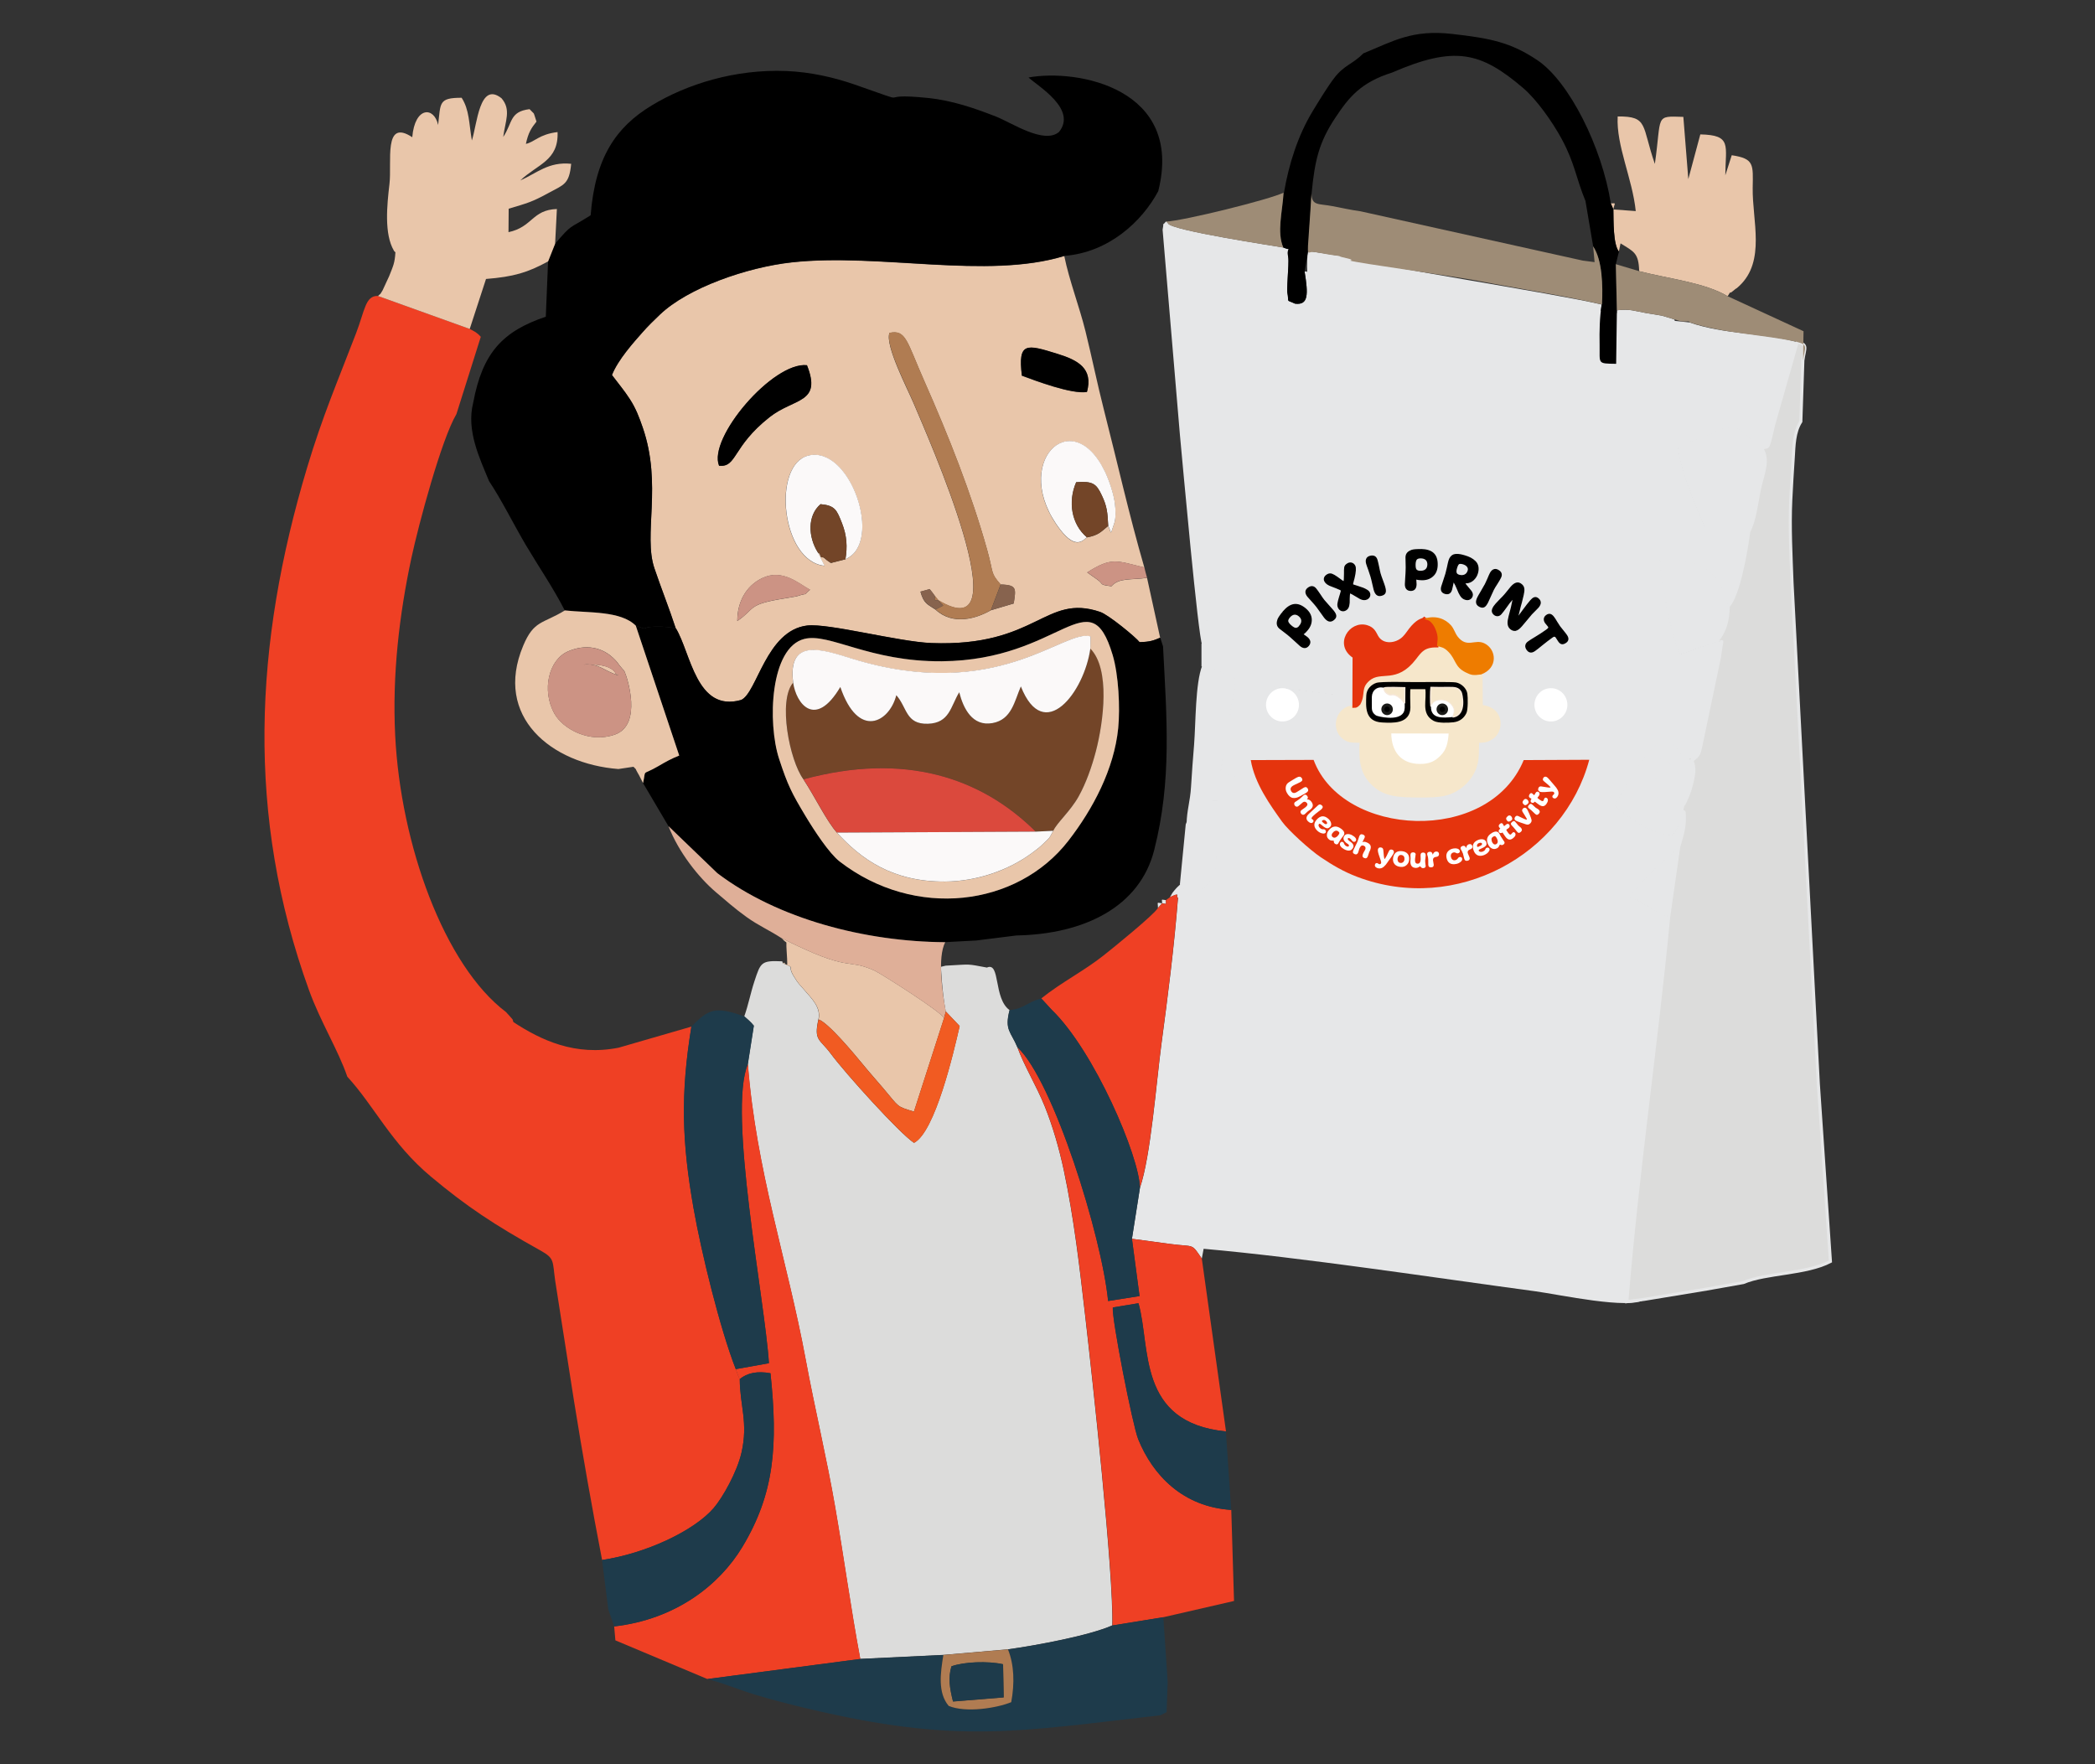 <?xml version="1.0" encoding="UTF-8"?><svg id="Layer_2" xmlns="http://www.w3.org/2000/svg" viewBox="0 0 342 288"><rect x="0" y="0" width="342" height="288" fill="#333333" stroke="none"/><defs><style>.cls-1,.cls-2,.cls-3,.cls-4,.cls-5,.cls-6,.cls-7,.cls-8,.cls-9,.cls-10,.cls-11,.cls-12,.cls-13,.cls-14,.cls-15,.cls-16,.cls-17,.cls-18,.cls-19,.cls-20,.cls-21,.cls-22,.cls-23,.cls-24,.cls-25,.cls-26,.cls-27{fill-rule:evenodd;}.cls-1,.cls-8,.cls-15{stroke:#e6e7e8;stroke-miterlimit:10;}.cls-1,.cls-10,.cls-12,.cls-18,.cls-20{stroke-width:.5px;}.cls-1,.cls-21{fill:#dcdcdb;}.cls-2{fill:#1e3b4b;}.cls-3{fill:#cc9384;}.cls-4{fill:#9e8c76;}.cls-5{fill:#fff;}.cls-6{fill:#f15b22;}.cls-7{fill:#ef4024;}.cls-8,.cls-11,.cls-15{fill:#e6e7e8;}.cls-9,.cls-10,.cls-12,.cls-18,.cls-20,.cls-23{stroke-miterlimit:2.61;}.cls-9,.cls-28{fill:none;}.cls-9,.cls-20{stroke:#000;}.cls-9,.cls-23{stroke-width:.22px;}.cls-10{stroke:#1a1a18;}.cls-12{stroke:#f6e7cb;}.cls-12,.cls-23{fill:#f6e7cb;}.cls-13,.cls-18{fill:#e5340d;}.cls-14{fill:#734528;}.cls-15{stroke-width:.25px;}.cls-16{fill:#dfaf98;}.cls-17{fill:#87634e;}.cls-18{stroke:#e5340d;}.cls-19{fill:#e9c6aa;}.cls-22{fill:#db493d;}.cls-23{stroke:#f7e8d9;}.cls-24{fill:#fbf9f9;}.cls-25{fill:#ee7c00;}.cls-26{fill:#b07c52;}</style></defs><g id="Layer_2-2"><g><path class="cls-11" d="m272.57,58.55c2.54-4.36.36-1.82.37-1.91.25-1.28.42-2.22.77-3.43-.94-1.35.83-.72-2.41-1.68-.16-.05-2.09-.34-2.4-.39-2.23-.4-2.76-.74-4.96-.49l-.12,8.72c-3.17-.04-2.64.02-2.7-3.17-.04-2.15,0-4.4.34-6.49-7.38-1.77-38.63-6.59-42.7-7.94l-5.24-.8c-.24,1.36-.22,6.04.52,7.39"/><path class="cls-11" d="m212.97,44.31c.61,3.77.63,5.52-1.56,5.25-1.61-.75-.9-.01-1.27-1.89-.04-.22.08-2.5.1-2.87.04-.57.15-2.3.06-2.79-.38-2.09.87-.93-.8-1.61-1.01-.2-18.45-2.8-18.83-3.95-.06-.19-.23-.19-.33-.3-.91,1.16-.19-.49-.55,1.35l2.82,33.42c.42,4.42,2.97,33.01,3.65,34.41l2.03-11.21.91-6.27c1.18.73,3.16,2.94,4.18,3.97,1.77,1.8,3.32,1.83,3.53,4.85,1.74,7.58,1.24,7.64.89,15.48l10.22,1.31-4.72,16.45-14.06-3.76,2.54-15.3c-1.9-.68-3.61-1.94-5.52-2.2-1.14,2.9-1.05,9.41-1.33,12.93-.17,2.13-.37,4.59-.5,6.89-.13,2.29-.7,3.91-.72,5.99.84-1.18.72-1.86.78-3.61l4.27-.09c-.42,3.43-.13,6.83-.28,10.19-.1,2.23-1.55,4.54-3.49,4.47-2.59-.1-1.65-.54-2.24-1.12-.54.52-.52.44-1.09,1.12-.41.49-.35.54-.68,1.05l-.65.47c-.83-.07-.65-.27-.61.52-.98-.11-.69-.3-.69.76l.69-.76c.8.1.61.28.61-.52l.65-.47c1.9-.89.85-.18,1.33.1-.64,8.13-1.65,15.99-2.71,23.89-.81,6.02-1.74,18.35-3.5,23.43l-1.31,8.34c2.22.28,4.17.57,6.31.85,3.97.52,3.33-.21,5.09,2.38l.3-1.6c16.25,1.44,37.32,4.67,54.17,6.94,3.79.51,15.45,3.06,17.81,1.32l-2.86.38c1.73-21.39,4.87-42.14,6.83-62.86-2.54-.87-4.66-2.63-6.4-3.3,2.52-3.38,5.1-5.28,8.04-8.09.29-1.04.57-1.84.77-2.92.03-.15.17-1.22.16-1.38-.09-2.25.04-.88-.44-1.73-.21,2.02-.42,2.41-1.52,4.06-3.15.17-8.18-3.36-9.44-4.95,2.51-3.89,3.89-7.46,7.18-10.21,1.8.17,2.19.16,3.39,1.4l.8.7c.89-.23.74-.45.66.42.86-.09.68-.3.6.54,1.27-1.09,1.08-.59,1.84-4.27l2.65-12.63c.6-4.48.52-1.38-.44-2.58l-5.97,2.08c-1.51-3.01-3.12-11.34-3.33-15.38,5.73-.52,10.07,1.53,11.16,7.59,1.67-1.79,2.91-8.89,3.33-12.02-2.15.09-5.36.41-6.79-.3l-.38-.7c-1.5-3.51-3.84-8.94-4.33-12.87,1.9-1.15,4.65-2.02,6.91-2.96,2.75-1.14,3.68.34,5.46,2.03l.6.56.63.49c1.2-.58.88.86,1.99-3.94l3.83-13.44c-5.49-1.52-11.87-1.21-17.61-3.21l-2.42-.25"/><polygon class="cls-11" points="233.35 48.56 245.4 51.03 244.28 56.2 233.5 53.49 233.35 48.56"/><path class="cls-11" d="m207.08,52.16c2.89-.33,10.59,1.44,13.03,2.6l.28,6.44-13.48-.24.17-8.8Z"/><path class="cls-11" d="m230.24,73.75c-2.52-1.02-4.22-3.73-5.98-5.62-2.15-2.31-1.71-4.59.14-7.41,2.98.89,6.92,4.04,9.21,5.62l-3.37,7.4Z"/><path class="cls-11" d="m235.39,79.55c-.54-3.38,1.87-12.6,2.4-16.81,2.2-.2,14.4,2.12,16.3,3.03l-3.27,16.29-15.42-2.51Z"/><polygon class="cls-11" points="221.07 63.38 226.5 83.74 203.53 87.7 198.02 68.42 221.07 63.38"/><path class="cls-11" d="m259.75,72.79c.03-3.08.9-8.28,2.54-10.61,2.83-.2,7.41.65,9.67,1.59.24,3.53-.66,7.15-1.71,9.94-3.5.65-7.23-.31-10.5-.93Z"/><path class="cls-11" d="m254.45,79.39l16.49,2.26c-.28,6.06-3.07,12.4-3.66,17.45-.47,4,2.2,14.09,2.73,18.82-5.04,1.14-11.59,5.29-16.65,5.98-2.12-4.96-6.05-11.36-7.37-16.33,2.85-1.97,10.91-5.24,15.08-7.45,5.16-2.73,3.64-1.22,4.34-3.57-5.61.08-9.72,1.51-14.99,1.96l4.05-19.12Z"/><path class="cls-11" d="m241.67,120.19l-2.76,16.3-21.34-4.81c-.04-3.66,1.07-13.24,2.5-16.18,5.29.8,11.18,3.2,16.8,3.42l-.13-7.23,14.56-.55.72,9.31c-2.65.56-8.3.57-10.35-.26Z"/><path class="cls-11" d="m235.54,104.42c.69-1.77.54-1.68,3.09-2.46,10.46-3.21,9.82.75,7.93,1.77-1.89.29-1.41-.77-4.74.23-2.91.88-3.27.9-6.27.46Z"/><path class="cls-11" d="m245.38,103.21c0-.11-.18-.29-.26-.21l.26.21Z"/><path class="cls-11" d="m236.25,107.3l.6-1.25c3.55.08,4.59.1,7.77-.86l-.29,1.96c-.1,2.61-.1,5.91-1.3,8.13l-7.14-1.57c-.73-1.29.18-4.85.36-6.42Z"/><path class="cls-11" d="m233.4,139.08c-1.7-.18-14.58-2.68-16.66-3.8l4.21-16.14,16.45,4.9-4,15.05Z"/><path class="cls-11" d="m250.87,133.55c1.78,2.75,11.34,10.97,13.88,14.47-3.1,1.74-2.62,3.31-4.57,6.62-1.22,2.08-3.93,4.31-5.49,6.24l-16.28-13.17c1.14-2.86,2.63-3.11,4.13-5.67l.45-.63c2.22-1.47,4.27-3.71,5.12-5.84l-2.68-.8c-1.26,2.64-1.83,2.82-2.44,6.64l-.45.63c-1.3-1.18-.95-.95-1.58-2.98-.98-3.16-2.34-8.69-2.3-11.71l10.55-4.8c2.32,2.57,4.74,5.03,6.66,7.62l-5.01,3.37Z"/><path class="cls-11" d="m213.6,153.86c-2.98-.63-13.27-5.08-15.14-6.72l4.59-12.98,14.77,4.7-4.22,14.99Z"/><path class="cls-11" d="m226.84,150.89l4.27-.17,1.66-.15-1.48,3.91c-.73,1.74-1.47,2.95-1.96,4.88-.51,1.99-.34,4.5-1.25,5.55-1.16,1.31-8.5,3.28-9.8,2.51-1.64-2.82-1.79-11.75-1.61-15.56l8.54-.98c1.08-4.35,2.15-.93,4.12-5.07.05-.1.11-.3.18-.44l2.91.69c-.48,1.49-.37,1.62-1.78,2.2-.85.35-2.75.66-3.92.77l.12,1.85Z"/><path class="cls-11" d="m234.59,160.97c-1.75-1.17-2.14-.95-2.22-3.65,1.86-1.69,5.41-3.38,8.4-3.84.72,1.13,1.24,1.95,1.28,4.02-2.64.89-4.37,2.75-7.46,3.47Z"/><path class="cls-11" d="m204.98,156.7c3.22.14,6.93,1.35,9.83,2.14.1,2.78.22,5.46-1.08,7.52-.76.68-3.29.09-4.36-.17-7.88-1.96-6.83-1.75-4.39-9.49Z"/><path class="cls-11" d="m236.42,165.65c1.61-1.08,6.48-3.7,9.07-3.91.78,2.16,2.25,4.44,2.02,7.45-1.86,1.63-5.45,3.36-8.61,3.54-.84-2.11-2.15-4.24-2.48-7.08Z"/><polygon class="cls-11" points="219.92 171.52 232.64 169.62 234.92 180.1 221.2 182.92 219.92 171.52"/><polygon class="cls-11" points="203.28 175.76 215.19 174.49 214.73 190 204.24 189.42 203.28 175.76"/><path class="cls-11" d="m239.23,181.14l12.44-4.76,4.2,9.76c-1.43,1.52-9.18,5.11-11.82,5.84l-4.82-10.84Z"/><path class="cls-11" d="m221.96,190.87l12.55-5.52,5.43,13.69c-3-.19-5.92-.57-8.77-.99-4.23-.62-6.26-.27-6.97-2.2.01,1.94.4.47-1.3,1.04l-2.07-2.87c-3.27,2.01-.46,2.74-4.79,2.19.29-2.22,4.22-5.82,5.94-5.34Z"/><path class="cls-7" d="m56.7,175.77c4.4,4.77,7.15,10.88,13.65,16.31,5.84,4.88,10.25,7.81,17.9,12.07,2.35,1.31,1.92,1.71,2.39,4.98l3.06,19.54c1.39,8.67,2.94,17.45,4.59,25.99,7.07-1.05,14.99-4.72,18.23-8.49,1.45-1.69,3.8-5.84,4.53-9.03,1.12-4.89-.27-7.7-.28-11.99-.1-.16-.39-.87-.65-1.64-2.57-6.57-5.62-19-6.9-26.29-1.9-10.82-2.14-18.6-.35-29.63l-11.88,3.44c-7.09,1.41-12.64-1.21-17.18-4.18l-.13-.43-.55-.63-.53-.58c-10.06-7.6-17.21-27.28-18.09-45.21-.49-9.85.68-19.71,2.65-28.91,1.19-5.55,4.91-19.39,7.35-23.49l3.98-12.62c-.35-.35-.28-.34-.89-.78-.1-.07-.78-.42-.92-.51l-14.98-5.38c-2.06-.08-2.15,2.39-3.56,6.06-2.97,7.76-5.45,13.45-8,21.95-8.65,28.82-10.02,56.77.31,85.33,1.87,5.18,4.75,9.74,6.25,14.12"/><path class="cls-21" d="m161.17,157.96c-3.52-.65-2.45-.55-6.8-.32l-.78.19c.03-.13.14,3.82.79,7.27l2.27,2.39c-.97,4.29-4.01,17.31-7.45,19.07-2.4-1.59-11.2-11.34-13.58-14.55-1.81-2.45-2.8-2.08-2.02-5.6.45-1.95-1.13-3.43-2.29-4.78-.92-1.07-.94-.97-1.71-2.21-1.25-2.03.41-1.24-1.81-2.19l-.09-.3c-3.44-.17-3.53.19-4.53,3.22-.64,1.92-1,3.89-1.67,5.76.32.27,1.17,1.01,1.55,1.52l-.98,6.26c1.36,17.46,6.4,31.86,9.43,48.18,1.51,8.15,3.43,16.08,4.82,24.12,1.42,8.2,2.57,16.65,4.1,24.81l13.56-.65,10.55-.91c4.5-.62,13.32-2.25,17.04-3.91.24-8.46-3.26-40.42-4.42-50.5-.92-8.02-1.84-15.98-3.49-23.77-.75-3.54-1.82-7.24-3.11-10.44-1.37-3.4-3.37-6.62-4.48-9.68-1.06-2.57-2.12-2.77-1.27-6.05-2.64-1.91-1.47-7.86-3.65-6.96"/><path class="cls-19" d="m110.32,102.56c2.45,4,3.32,13.8,10.67,11.71,2.61-1.18,4.08-11.36,10.77-12.15,3.46-.41,14.91,2.65,20.27,2.86,17.28.67,18.53-8.14,27.56-5.08,1.4.48,5.88,4.17,6.43,4.93,1.73-.04,2.27-.26,3.37-.72l.46,1.41-.46-1.41-2.14-9.78c-2.52.39-4.6-.06-5.81,1.38-2.24-.31-1.06-.25-2.46-1.2l-1.5-1.06c4.05-2.58,4.83-1.88,9.33-.81l.2.81-.2-.81c-2.52-8.7-4.38-17.05-6.6-25.74-1.08-4.23-1.94-8.49-3.01-12.83-1.01-4.07-2.65-8.28-3.46-12.27-12.67,3.88-30.15-.52-44.45,1.04-7.42.81-17.03,4.19-21.57,8.54-1.06,1.02-1.88,1.81-2.82,2.87-1.41,1.59-4.01,4.47-5,6.99l1.54,2c.47.61.91,1.21,1.39,1.95.98,1.52,1.5,2.91,2.1,4.64,3.21,9.32.04,17.5,1.9,22.96,1.13,3.34,2.38,6.44,3.48,9.8m53.03-7.16c2.78.05,2.47.78,2.14,3.09l-3.74,1.11c-2.25,1.3-6.15,2.56-9.02-.11-1.32-.89-1.9-.93-2.46-2.92l1.5-.42.44.55.4.55.57.71c14,8.47-1.85-26.95-3.99-32.07-1.03-2.45-4.74-9.54-3.98-11.56,2.73-.58,2.82,1.4,5.71,7.92,3.95,8.93,7.64,18.22,10.24,27.52,1.09,3.9.48,3.66,2.2,5.63Zm3.47-34.09c-.67-5.53.74-5.13,5.76-3.57,3.48,1.08,5.88,2.43,4.86,6.23-2.53.4-8.45-1.86-10.62-2.66Zm-49.43,14.71c-1.88-4.5,8.79-17.01,14.34-16.41,2.49,6.29-2.09,5.3-6.12,8.49-6.12,4.84-5.27,8.19-8.22,7.92Zm63.51,9.82c-1.18.97-1.56,1.52-3.48,1.87-.65.55-1.84,1.99-4.32-1.23-8.34-10.8,1.85-20.84,7.3-9.46.67,1.4,1.42,3.61,1.61,5.21.11.93.19,2.3-.11,3.19-.75,2.2-.39,1.56-.99.42Zm-42.89,5.44l-2.37.6c-1.06-.71-.55-.4-1.07-.81-.43-.34-.46.24-.71-.59-.06-.21-.23-.21-.36-.31.61,1.14.62,1.21,1.1,2.18-7.08-.71-8.62-16.49-2.67-17.99,6.91-1.75,12.35,14.33,6.07,16.91Zm-17.64,10.06c0-3.06,1.4-5.73,4.09-7,3.35-1.58,6.02.98,7.79,1.91-1.47,1.22.16.31-2.18,1.07-.08.03-1.86.32-1.96.34-6.23.98-4.71,1.65-7.73,3.68Z"/><path class="cls-27" d="m90.61,39.8l-1.14,2.87-.37,9.03c-7.02,2.37-10.33,5.86-11.85,14.03-1.17,4.55,1.08,9.14,2.59,12.82,1.91,2.82,4.17,7.34,5.99,10.41,2.12,3.57,4.5,7.03,6.36,10.68,3.9.43,9.12.03,11.58,2.49,2.38.89.59.23,3.09.17,1.65-.04,2.4.08,3.45.26-1.1-3.37-2.35-6.46-3.48-9.8-1.85-5.45,1.31-13.64-1.9-22.96-.6-1.74-1.12-3.12-2.1-4.64-.48-.74-.92-1.34-1.39-1.95l-1.54-2c.99-2.52,3.59-5.39,5-6.99.93-1.06,1.75-1.85,2.82-2.87,4.54-4.35,14.15-7.73,21.57-8.54,14.3-1.56,31.78,2.84,44.45-1.04,7.25-.54,12.72-5.64,15.34-10.57,4.21-16.74-13.14-20.02-21.18-18.55,1.61,1.46,7.96,5.18,4.98,8.89-2.45,2.07-7.7-1.5-10.31-2.52-3.55-1.39-7.13-2.62-11.1-3.03-9.59-.98-1.21,1.53-11.95-2.19-3.47-1.2-7.25-2.05-11.21-2.21-8.29-.32-16.13,2.11-21.95,5.64-5.77,3.5-9.2,8.44-9.94,17.91-3.7,2.36-2.88,1.25-5.81,4.65"/><path class="cls-1" d="m287.59,73.2l-.63-.49-.6-.56.6.56.63.49c1.28,1.94.15,4.17-.39,6.74-.45,2.19-.74,5.02-1.74,6.87l-6.79-.17-.38-.7.38.7c1.43.71,4.65.39,6.79.3-.42,3.14-1.66,10.23-3.33,12.02-.04,2.39-.54,4.14-1.87,5.71.96,1.21,1.03-1.9.44,2.58l-2.65,12.63c-.76,3.69-.57,3.18-1.84,4.27.09-.84.26-.64-.6-.54.07-.87.23-.65-.66-.42l-.8-.7c0,1.15-.3.96.8.7l.66.42c-.06.91-.28.74.6.54.48,1.25.36,2.2-.13,4.08-.24.92-.37,1.25-.73,2.08-.99,2.33-.26-.17-.81,1.89.48.85.36-.52.44,1.73,0,.16-.13,1.23-.16,1.38-.2,1.08-.48,1.88-.77,2.92l-1.64,11.4c-1.97,20.72-5.1,41.48-6.83,62.86l2.86-.38,10.19-1.68,5.96-1.06c3.79-1.6,10.23-1.36,14.22-3.44l-1.97-28.93-4.3-81.9c-.16-4.49-.41-8.94-.2-13.5.1-2.18.25-4.55.4-6.85.13-2.04.13-4.2,1.24-5.93l.33-9.98c.28-2.09.89-2.54-.92-3.02l-3.83,13.44c-1.11,4.8-.8,3.35-1.99,3.94"/><path class="cls-27" d="m110.32,102.56c-1.05-.18-1.8-.3-3.45-.26-2.5.07-.72.73-3.09-.17l7.09,21.2c-1.31.52-2.13.98-3.43,1.74-2.75,1.61-1.95.31-2.47,2.76l4.15,7.03,7.97,7.67c9.91,7.52,24.19,11.19,37.2,11.27l5.09-.27,2.78-.35,3.78-.47c11.11-.21,20.12-4.7,22.47-13.91,2.91-11.42,2.05-21.57,1.45-33.29l-.46-1.41c-1.1.46-1.64.68-3.37.72-.56-.75-5.03-4.45-6.43-4.93-9.03-3.07-10.28,5.74-27.56,5.08-5.36-.21-16.81-3.27-20.27-2.86-6.69.8-8.17,10.97-10.77,12.15-7.35,2.09-8.22-7.71-10.67-11.71m72.22,16.32c-.67,6.67-4.1,13.18-8.14,18.38-8.35,10.77-25.05,12.87-37.34,3.37-1.68-1.3-4.13-5.02-5.58-7.44-2.2-3.67-2.87-4.96-4.3-9.32-1.91-5.86-1.48-18.17,4.13-19.57,4.08-1.02,10.6,3.75,22.43,3.65,19.57-.15,24.09-13.66,27.89-1.04.98,3.27,1.24,8.65.91,11.97Z"/><path class="cls-7" d="m120.11,223.51c.26.77.54,1.48.65,1.64,1.23-1.06,2.95-1.35,5.02-.97,1.23,11.76.67,19.61-4.59,28.35-3.73,6.2-10.86,11.83-20.93,12.98l.2,2.27,15.01,6.31,24.98-3.28c-1.53-8.16-2.68-16.61-4.1-24.81-1.39-8.04-3.31-15.97-4.82-24.12-3.03-16.32-8.07-30.72-9.43-48.18-3.35,7.74,2.8,38.7,3.43,48.83l-5.41.97Z"/><path class="cls-7" d="m181.58,265.35l8.34-1.35,11.53-2.65-.45-14.86c-7.86-.5-12.8-5.63-15.19-11.56-.9-2.23-4.31-19.57-4.14-21.49l4.19-.69c2.04,7.13-.3,19.48,14.28,20.93l-3.95-28.22c-1.76-2.59-1.13-1.86-5.09-2.38-2.14-.28-4.08-.56-6.31-.85l1.24,9.35-5.13.81c-1.04-10.62-8.95-35.98-14.8-41.42,1.11,3.06,3.11,6.28,4.48,9.68,1.29,3.19,2.35,6.89,3.11,10.44,1.65,7.79,2.57,15.75,3.49,23.77,1.16,10.08,4.66,42.03,4.42,50.5"/><path class="cls-19" d="m64.28,40.92l.27.27c-.11,1.78-.35,2.19-1.03,3.91l-1.06,2.29c-.56.87-.1.32-.76.93l14.98,5.38,2.66-8.16c4.53-.36,6.84-1.06,10.14-2.87l1.14-2.87.29-5.68c-4.07.14-3.95,2.94-7.9,3.78l.03-3.83c3.08-.92,3.76-1.07,6.49-2.56,2.53-1.38,3.4-1.41,3.71-4.77-3.71-.38-5.59,1.53-8.31,2.72,2.83-2.68,6.28-3.22,6.09-7.9-3.05.37-3.73,1.62-5.17,1.93.39-1.83.88-2.58,1.73-3.64-.63-1.84-.12-.93-1.13-2.03-3.29.4-2.75,2.22-4.3,4.54.34-2.63,1.33-4.46-.28-6.32-3.61-2.86-3.99,4.35-4.84,6.89-.48-2.81-.4-5-1.67-6.97-3.82,0-3.4.84-3.84,4.44-.64-3.02-3.79-3.06-4.22,2-4.75-3.14-3.3,4.04-3.72,7.63-.41,3.5-.88,8.16.72,10.88"/><path class="cls-2" d="m181.58,265.35c-3.72,1.67-12.54,3.29-17.04,3.91,1.01,2.52,1.1,5.53.53,8.61-2.37.98-7.41,1.77-10.21.61-1.82-2.17-1.34-5.38-.87-8.31l-13.56.65-24.98,3.28c2.22.51,5.42,1.82,7.76,2.53,2.8.85,5.53,1.54,8.48,2.25,24.61,5.88,34.46,3.77,57.74,1.13l1.01-.51.18-4.93-.71-10.57-8.34,1.35Z"/><path class="cls-14" d="m129.48,111.43c-2.49,2.9-.6,12.67,1.69,15.78,16.43-4.45,28.93-.35,37.91,8.54l2.87-.14c.55-1.29,2.79-3.19,4.15-5.64,1.19-2.13,2.15-4.84,2.81-7.37,1.25-4.82,2.39-13.42-.91-16.75-1,7.18-7.58,15.73-11.35,6.21-1.05,2.42-1.5,5.42-4.63,5.98-3.29.59-4.76-2.39-5.43-5.03-1.42,2.34-1.57,5.04-5.13,5.14-3.62.1-3.35-2.64-5.14-4.66-1.13,4.45-6.22,7.25-9.14-1.34-4.09,6.91-7.23,2.7-7.7-.72"/><path class="cls-2" d="m112.86,167.59c-1.79,11.03-1.55,18.81.35,29.63,1.28,7.3,4.33,19.72,6.9,26.29l5.41-.97c-.62-10.14-6.78-41.09-3.43-48.83l.98-6.26c-.38-.51-1.23-1.26-1.55-1.52-4.87-1.76-5.88-1.15-8.67,1.67"/><path class="cls-19" d="m263.37,34.17c.22-1.15.56-.97-.42-.97l.42.97c.04,1.95-.05,5.67.9,6.89l.28-1.33c2.2,1.37,2.95,1.55,3.04,4.54,4.92,1.26,10.77,1.88,14.44,4.09.87-1.36-.09-.02.94-.91.77-.67.13,0,.97-.78,4.33-4.07,2.1-10.66,2.18-16,.06-3.81.29-4.77-3.42-5.33l-1.05,3.28c.04-4.9,1.1-6.57-4.08-6.68l-1.96,7.3-.81-10.16c-4.72-.15-3.51-.32-4.65,7.68-2.19-6.29-1.03-7.79-6.07-7.75-.26,4.75,2.41,10.16,2.95,15.45l-3.67-.27Z"/><path class="cls-27" d="m222.6,8.68c-1.82,1.85-3.13,1.89-4.8,4.06-1.06,1.38-2.44,3.64-3.57,5.51-2.29,3.8-3.82,8.41-4.64,13.28l-.05-.08c-.18,3.08-1.13,6.47-.04,8.97,1.66.68.42-.48.8,1.61.09.49-.02,2.22-.06,2.79-.03.37-.15,2.65-.1,2.87.36,1.88-.34,1.13,1.27,1.89,2.19.27,2.17-1.48,1.56-5.25l.59-3.47.55-9.24c.52-5.46,1.21-8.39,3.89-12.42,2.16-3.26,4.11-5.74,9.24-7.35,10.21-4.41,14.44-3.43,21.42,2.53,2.12,1.81,4.69,5.36,6.32,8.38,2.11,3.92,2.3,6.32,3.84,10.04l1.26,7.43c1.53,2.32,1.53,6.4,1.39,9.5-.34,2.09-.38,4.34-.34,6.49.06,3.19-.47,3.13,2.7,3.17l.12-8.72-.17-7.53.5-2.07c-.95-1.22-.86-4.93-.9-6.89l-.42-.97c-1.44-9.19-6.8-19.91-12-23.39-4.35-2.91-7.64-3.57-13.9-4.28-6.52-.74-9.59,1.16-14.44,3.15"/><path class="cls-7" d="m190.97,146.48l-.65.47c0,.8.19.62-.61.52l-.69.76c-.56,1.03-7.21,6.44-8.89,7.76-3.25,2.56-6.82,4.34-10.15,7l1.69,1.84c6.98,6.73,14.32,23.98,14.41,29.05,1.76-5.08,2.69-17.41,3.5-23.43,1.06-7.89,2.07-15.75,2.71-23.89-.48-.27.57-.98-1.33-.1"/><path class="cls-2" d="m164.82,164.91c-.86,3.28.2,3.48,1.27,6.05,5.85,5.44,13.76,30.8,14.8,41.42l5.13-.81-1.24-9.35,1.31-8.34c-.09-5.07-7.44-22.32-14.41-29.05l-1.69-1.84c-2.38.61-2.71,1.64-5.16,1.91"/><path class="cls-19" d="m182.54,118.88c.33-3.32.07-8.7-.91-11.97-3.79-12.62-8.31.89-27.89,1.04-11.83.09-18.35-4.67-22.43-3.65-5.61,1.4-6.04,13.71-4.13,19.57,1.42,4.36,2.1,5.65,4.3,9.32,1.45,2.42,3.9,6.14,5.58,7.44,12.29,9.5,28.99,7.4,37.34-3.37,4.03-5.2,7.47-11.71,8.14-18.38m-10.6,16.75c-.83,1.49-.37.88-1.64,2.12-.7.69-1.16,1.01-1.86,1.52-3.83,2.84-9.03,4.62-14.15,4.65-8.57.06-13.7-3.65-17.66-7.99-1.66-1.83-3.59-5.84-5.47-8.7-2.29-3.11-4.18-12.89-1.69-15.78-.92-7.37,4.73-5.41,9.53-3.93,23.76,7.35,34.62-4.88,39.02-3.61l-.03,1.97c3.29,3.33,2.16,11.93.91,16.75-.66,2.53-1.62,5.24-2.81,7.37-1.36,2.45-3.6,4.35-4.15,5.64Z"/><path class="cls-24" d="m129.48,111.43c.47,3.43,3.6,7.63,7.7.72,2.92,8.59,8.01,5.79,9.14,1.34,1.79,2.02,1.52,4.76,5.14,4.66,3.56-.1,3.71-2.8,5.13-5.14.67,2.64,2.14,5.62,5.43,5.03,3.13-.56,3.58-3.55,4.63-5.98,3.77,9.52,10.35.97,11.35-6.21l.03-1.97c-4.4-1.26-15.27,10.96-39.02,3.61-4.8-1.49-10.45-3.44-9.53,3.93"/><path class="cls-2" d="m120.76,225.15c.01,4.29,1.41,7.1.28,11.99-.73,3.19-3.08,7.34-4.53,9.03-3.24,3.77-11.16,7.45-18.23,8.49l1.02,8.06.96,2.78c10.07-1.15,17.2-6.78,20.93-12.98,5.26-8.74,5.82-16.59,4.59-28.35-2.06-.38-3.78-.09-5.02.97"/><path class="cls-19" d="m100.94,125.54l2.47-.37c.68.69.16.1.68.98.06.1.15.27.22.38l.67,1.31c.52-2.45-.28-1.15,2.47-2.76,1.3-.76,2.12-1.22,3.43-1.74l-7.09-21.2c-2.46-2.46-7.68-2.06-11.58-2.49-3.63,2.22-5.05,1.58-6.8,5.76-4.87,11.59,4.61,19.3,15.55,20.13m.97-15.98c.49,1.03,2.96,8.74-1.52,10.34-4.17,1.49-8.51-.91-9.9-3.41-2.13-3.83-.92-8.79,2.2-10.15,2.8-1.22,5.67-.8,7.74,1.42.6.65.19.25.75.94.07.08.19.22.24.29.06.07.2.23.24.28.05.05.19.17.24.28Zm-1.01.65c-.07-.07-.19-.29-.22-.22-.37,1.07.87-1.8-5.4-1.51,2.5-.28,3.41,1.16,5.62,1.73Z"/><path class="cls-4" d="m218.75,41.79c-.36.19,2.74.53,1.64.75,1.06.39,16.89,2.53,20.98,3.32,6.14,1.19,14.53,2.5,20.15,3.85.15-3.1.08-7.18-1.45-9.5l.24,2.58-1.93-.25-36.29-8.05c-1.56-.21-3.2-.58-4.57-.84-2.23-.43-3.4-.02-3.43-2.04-.58,9.75-.88,9.81-.16,9.57.6-.2,1.8.27,4.81.62"/><path class="cls-19" d="m127.82,157.24l-.09-.3.09.3c2.22.95.56.15,1.81,2.19.76,1.24.79,1.15,1.71,2.21,1.16,1.35,2.74,2.83,2.29,4.78,1.59.53,5.8,5.6,7.16,7.25,1.23,1.5,2.13,2.49,3.39,3.97,2.73,3.22,2.08,2.91,5.02,3.83l4.91-15.26c-.18-.87-10.36-7.32-11.31-7.75-4.73-2.16-3.65.51-15.19-5.31,1.08,1.26.66-.08.8,1.98.3,4.5-.09,1.53-.59,2.1"/><path class="cls-22" d="m131.17,127.22c1.88,2.86,3.81,6.87,5.47,8.7l32.44-.16c-8.98-8.9-21.48-12.99-37.91-8.54"/><path class="cls-2" d="m200.99,246.48l-.87-12.81c-14.58-1.45-12.24-13.79-14.28-20.93l-4.19.69c-.17,1.91,3.24,19.26,4.14,21.49,2.4,5.93,7.33,11.06,15.19,11.56"/><path class="cls-16" d="m127.61,153.16c11.54,5.82,10.46,3.15,15.19,5.31.94.43,11.13,6.88,11.31,7.75l.29-1.11c-.57-3.03-1.39-8.79-.1-11.3-13.01-.08-27.28-3.75-37.2-11.27l-7.97-7.67c1.66,4.27,4.93,8.38,7.71,10.75,1.45,1.23,3.2,2.77,4.99,4.05,2.13,1.52,3.53,2.04,5.79,3.5"/><path class="cls-24" d="m171.94,135.62l-2.87.14-32.44.16c3.96,4.34,9.09,8.05,17.66,7.99,5.12-.03,10.32-1.82,14.15-4.65.69-.51,1.15-.83,1.86-1.52,1.28-1.25.81-.64,1.64-2.12"/><path class="cls-26" d="m153.18,97.95l-.57-.71-.4-.55-.44-.55.44.55.4.55c0,.89-.25.71.57.71.37.52.45.59.8.9l-1.24.64c2.87,2.68,6.77,1.42,9.02.11l1.6-4.21c-1.72-1.97-1.11-1.72-2.2-5.63-2.6-9.31-6.29-18.59-10.24-27.52-2.89-6.52-2.98-8.5-5.71-7.92-.75,2.02,2.96,9.1,3.98,11.56,2.14,5.12,17.99,40.54,3.99,32.07"/><path class="cls-4" d="m263.94,50.65c2.2-.25,2.73.09,4.96.49.3.05,2.24.34,2.4.39,3.46,1.02,2.81.96,4.42.94.03.05.07.14.09.15,5.77,1.86,12.15,1.99,17.61,3.21,1.81.47,1.2.92.92,3.02l.08-4.78-12.38-5.71c-3.67-2.21-9.52-2.84-14.44-4.09l-3.82-1.14.17,7.53Z"/><path class="cls-3" d="m101.91,109.56c-.05-.11-.2-.22-.24-.28-.05-.05-.19-.21-.24-.28-.06-.07-.18-.22-.24-.29-.57-.69-.15-.29-.75-.94-2.07-2.22-4.94-2.64-7.74-1.42-3.13,1.36-4.33,6.32-2.2,10.15,1.39,2.5,5.73,4.9,9.9,3.41,4.49-1.6,2.02-9.31,1.52-10.34m-1.01.65c-2.21-.57-3.12-2.01-5.62-1.73,6.27-.29,5.03,2.58,5.4,1.51.03-.08.14.15.22.22Z"/><path class="cls-24" d="m133.51,90.18c-1.62-2.55-1.72-6.05.44-7.88,2.37.21,2.65.95,3.5,3.11.81,2.05.89,3.91.56,5.87,6.28-2.58.84-18.66-6.07-16.91-5.95,1.51-4.41,17.28,2.67,17.99-.48-.97-.49-1.04-1.1-2.18"/><path class="cls-6" d="m154.1,166.21l-4.91,15.26c-2.95-.92-2.29-.61-5.02-3.83-1.26-1.48-2.16-2.47-3.39-3.97-1.36-1.66-5.57-6.72-7.16-7.25-.78,3.52.2,3.15,2.02,5.6,2.38,3.21,11.18,12.96,13.58,14.55,3.44-1.76,6.48-14.78,7.45-19.07l-2.27-2.39-.29,1.11Z"/><path class="cls-24" d="m177.43,87.71c-2.48-2.08-3.15-5.75-1.75-8.99,2.73-.2,3.29.23,4.19,2.15.84,1.78.93,2.76,1.04,4.97.6,1.14.24,1.78.99-.42.3-.89.22-2.26.11-3.19-.19-1.6-.94-3.81-1.61-5.21-5.44-11.38-15.64-1.34-7.3,9.46,2.49,3.22,3.67,1.78,4.32,1.23"/><path class="cls-15" d="m274.56,132.21c.56-2.06-.18.44.81-1.89.35-.83.49-1.16.73-2.08.49-1.87.61-2.82.13-4.08-.87.2-.66.36-.6-.54l-.66-.42c-1.1.25-.8.45-.8-.7-1.21-1.23-1.6-1.23-3.39-1.4-3.29,2.75-4.67,6.32-7.18,10.21,1.25,1.59,6.29,5.12,9.44,4.95,1.11-1.65,1.32-2.04,1.52-4.06m-4.37-1.19l-1.87-.7c.52-4.27.71.08,1.19-3.82l1.1-2.67c5.84,1.13,3.37,8.28.71,9.15-1.12.35-2.93-.97-4.03-1.56,1.04-1.23-.91-1.09,4.03,1.56-.24-2.26.5-.99-1.13-1.97Z"/><path class="cls-27" d="m117.4,76.02c2.94.28,2.1-3.08,8.22-7.92,4.03-3.19,8.61-2.2,6.12-8.49-5.55-.6-16.22,11.91-14.34,16.41"/><path class="cls-4" d="m190.34,36.17c.1.11.27.11.33.3.38,1.15,17.82,3.75,18.83,3.95-1.09-2.49-.15-5.88.04-8.97-2.23,1.1-16.3,4.6-19.2,4.72"/><path class="cls-27" d="m166.83,61.31c2.17.8,8.09,3.06,10.62,2.66,1.02-3.8-1.38-5.16-4.86-6.23-5.02-1.55-6.43-1.96-5.76,3.57"/><path class="cls-26" d="m154,270.17c-.47,2.93-.95,6.15.87,8.31,2.79,1.16,7.83.37,10.21-.61.57-3.08.48-6.1-.53-8.61l-10.55.91Zm1.32,1.86c2.04-.75,5.96-.89,8.43-.34l.1,5.41-8.27.67c-.54-2.19-.81-3.83-.26-5.73Z"/><path class="cls-2" d="m155.31,272.02c-.56,1.91-.28,3.55.26,5.73l8.27-.67-.1-5.41c-2.47-.55-6.39-.4-8.43.34"/><path class="cls-14" d="m133.51,90.18c.12.1.3.1.36.31.24.83.28.25.71.59.52.41,0,.11,1.07.81l2.37-.6c.33-1.96.25-3.82-.56-5.87-.86-2.17-1.13-2.9-3.5-3.11-2.16,1.83-2.05,5.33-.44,7.88"/><path class="cls-14" d="m177.43,87.71c1.91-.35,2.3-.9,3.48-1.87-.1-2.21-.2-3.19-1.04-4.97-.91-1.92-1.46-2.35-4.19-2.15-1.4,3.24-.73,6.92,1.75,8.99"/><path class="cls-8" d="m198.29,94.14c-.35,3.43-.2.72.68,1.83,1.34-.09,3.29-.34,4.56-.29,2.44.1,1.48.23,3.38,1.01-.21-3.01-1.77-3.04-3.53-4.85-1.01-1.03-3-3.25-4.18-3.97l-.91,6.27Z"/><path class="cls-3" d="m120.38,101.35c3.03-2.03,1.51-2.7,7.73-3.68.09-.01,1.88-.31,1.96-.34,2.35-.75.71.15,2.18-1.07-1.77-.94-4.44-3.49-7.79-1.91-2.69,1.27-4.09,3.93-4.09,7"/><path class="cls-3" d="m187.25,94.31l-.24-.88-.2-.81c-4.51-1.06-5.29-1.77-9.33.81l1.5,1.06c1.4.95.22.89,2.46,1.2,1.21-1.44,3.3-.99,5.81-1.38"/><path class="cls-17" d="m161.76,99.61l3.74-1.11c.32-2.32.64-3.04-2.14-3.09l-1.6,4.21Z"/><g><path class="cls-15" d="m196.26,105.36v3.32c1.91.26,3.62,1.52,5.52,2.2l-2.54,15.3,14.06,3.76,4.72-16.45-10.22-1.31c.35-7.84.85-7.9-.89-15.48-1.9-.78-.94-.91-3.38-1.01-1.27-.05-3.22.2-4.56.29-.88-1.11-1.03,1.6-.68-1.83l-2.03,11.21Z"/><path class="cls-15" d="m237.4,124.03l-16.45-4.9-4.21,16.14c2.08,1.12,14.96,3.62,16.66,3.8l4-15.05Z"/><path class="cls-15" d="m238.29,166.68l1.57,4.29c2.56-.71,3.85-1.84,6.32-2.59-.24-2.12-.74-3.43-1.41-4.89l-6.49,3.19Z"/><path class="cls-15" d="m235.54,104.42c3.01.44,3.37.41,6.27-.46,3.33-1,2.85.07,4.74-.23,1.9-1.02,2.53-4.98-7.93-1.77-2.54.78-2.4.69-3.09,2.46m9.58-1.42c.08-.08.26.1.26.21,0,.05.11.09.11.08-.02-.02-1.26.68-.36-.29Z"/><path class="cls-15" d="m233.77,158.45c.5.31-.29,1.85,3.65-.51,3.75-2.24,2.47-1.24,2.97-2.97-2.36-.06-2.1.08-5.12,1.87-1.92,1.14-.76-.3-1.5,1.61"/><path class="cls-15" d="m225.2,150.89h1.64s-.12-1.85-.12-1.85c1.17-.11,3.07-.42,3.92-.77,1.41-.58,1.3-.72,1.78-2.2l-2.91-.69c-.08.14-.13.34-.18.44-1.97,4.14-3.04.72-4.12,5.07"/><g><polygon class="cls-15" points="199.41 68.98 204.76 87.7 227.06 83.86 221.78 64.09 199.41 68.98"/><path class="cls-15" d="m235.27,96.31c-1-.71.11-.18-1.36-.59-.34-.09-1.2-.19-1.59-.26-1.17-.19-.89.12-1.86-.42-5.61-.22-11.5-2.63-16.8-3.42-1.42,2.95-2.54,12.52-2.5,16.18l21.34,4.81,2.76-16.3Z"/><path class="cls-15" d="m248.12,135.57c-.85,2.14-2.91,4.38-5.12,5.84l-.45.63c-1.5,2.56-2.99,2.82-4.13,5.67l16.28,13.17c1.56-1.93,4.27-4.16,5.49-6.24,1.95-3.31,1.47-4.88,4.57-6.62-2.54-3.5-12.1-11.72-13.88-14.47-1.47.86-1.59,1.3-2.75,2.01"/><path class="cls-15" d="m235.39,79.55l15.42,2.51,3.27-16.29c-1.9-.91-14.09-3.23-16.3-3.03-.53,4.21-2.94,13.43-2.4,16.81"/><path class="cls-15" d="m217.82,138.87l-14.77-4.7-4.59,12.98c1.87,1.64,12.16,6.09,15.14,6.72l4.22-14.99Z"/><path class="cls-15" d="m231.29,154.48l-1.17-.55c.03-1.58-.07-1.9.99-3.21l-4.27.17h-1.64s-8.54.98-8.54.98c-.17,3.81-.03,12.73,1.61,15.56,1.3.77,8.64-1.21,9.8-2.51.92-1.05.75-3.56,1.25-5.55.49-1.93,1.24-3.14,1.96-4.88"/><path class="cls-15" d="m278.31,85.95l.38.7,6.79.17c.99-1.84,1.28-4.68,1.74-6.87.53-2.57,1.67-4.8.39-6.74l-.63-.49-.6-.56c-1.78-1.69-2.71-3.17-5.46-2.03-2.26.93-5.02,1.8-6.91,2.96.48,3.93,2.82,9.36,4.33,12.87"/><path class="cls-15" d="m242.55,142.04l.45-.63c.61-3.82,1.18-4,2.44-6.64l2.68.8c1.17-.71,1.29-1.15,2.75-2.01l5.01-3.37c-1.92-2.59-4.34-5.05-6.66-7.62l-10.55,4.8c-.04,3.02,1.32,8.55,2.3,11.71.63,2.02.28,1.8,1.58,2.98"/><polygon class="cls-15" points="204.24 189.42 214.73 190 215.19 174.49 203.28 175.76 204.24 189.42"/><path class="cls-15" d="m244.05,191.98c2.64-.73,10.39-4.32,11.82-5.84l-4.2-9.76-12.44,4.76,4.82,10.84Z"/><polygon class="cls-15" points="221.2 182.92 234.92 180.1 232.64 169.62 219.92 171.52 221.2 182.92"/><path class="cls-15" d="m221.96,190.87l2.22,4.98c.72,1.94,2.74,1.58,6.97,2.2,2.86.42,5.77.8,8.77.99l-5.43-13.69-12.55,5.52Z"/><path class="cls-15" d="m208.04,61.74l13.08.23-.27-6.25c-2.37-1.13-9.85-2.85-12.65-2.53l-.16,8.54Z"/><path class="cls-15" d="m193.7,134.49l-.96,9.83c.6.58-.35,1.03,2.24,1.12,1.94.07,3.39-2.23,3.49-4.47.15-3.36-.14-6.76.28-10.19l-4.27.09c-.06,1.75.06,2.42-.78,3.61"/><polygon class="cls-15" points="233.85 54.5 244.31 57.12 245.4 52.11 233.71 49.71 233.85 54.5"/><path class="cls-15" d="m272.43,149.63l1.64-11.4c-2.94,2.81-5.52,4.71-8.04,8.09,1.74.67,3.86,2.44,6.4,3.3"/><path class="cls-15" d="m224.31,66.86c1.59,2.36,2.82,3.38,5.47,4.33.61-1.28,1.19-1.89,1.44-3.76-.24-1.25-3.7-4.08-5.93-4.67l-.98,4.1Z"/><path class="cls-15" d="m262.19,70.21l6.84,1.35,1.21-5.33c-1.36,1.35-1.94,1.28-6.08-.66l2.96-.4c.12-.03.32-.11.42-.14.09-.03.27-.09.4-.16l-4.01-.31c-.47,1.53-1.46,3.55-1.73,5.66"/><path class="cls-15" d="m206.27,162.97c1.14.63,3.32,1.38,4.66,1.72,2.88.73,2.67-.67,2.21-3.41l-6.28-2.79c.17,2.76-.48,1.62-.6,4.48"/><path class="cls-15" d="m269.5,126.5c-.49,3.9-.67-.46-1.19,3.82l1.87.7c.09-.15.21-.55.24-.47.33.78-.4-1.73,1.96-3-5.35-.33,1.81-1.55-2.88-1.05"/></g><g><path class="cls-15" d="m250.4,98.51c5.28-.44,9.38-1.87,14.99-1.96-.7,2.35.82.83-4.34,3.57-4.17,2.21-12.23,5.48-15.08,7.45,1.33,4.97,5.25,11.37,7.37,16.33,5.06-.69,11.61-4.85,16.65-5.98-.53-4.73-3.2-14.83-2.73-18.82.59-5.04,3.38-11.39,3.66-17.45l-16.49-2.26-4.05,19.12Z"/><path class="cls-15" d="m280.28,104.67c1.33-1.57,1.83-3.32,1.87-5.71-1.09-6.06-5.44-8.11-11.16-7.59.21,4.04,1.82,12.37,3.33,15.38l5.97-2.08Z"/><path class="cls-15" d="m259.75,72.79c3.27.62,7,1.57,10.5.93,1.05-2.79,1.95-6.42,1.71-9.94-2.26-.93-6.84-1.78-9.67-1.59-1.65,2.33-2.52,7.53-2.54,10.61m2.44-2.58c.27-2.12,1.27-4.13,1.73-5.66l4.01.31c-.13.07-.31.13-.4.16-.1.03-.3.11-.42.14l-2.96.4c4.13,1.94,4.72,2.01,6.08.66l-1.21,5.33-6.84-1.35Z"/><path class="cls-15" d="m269.5,126.5c4.7-.49-2.47.72,2.88,1.05-2.36,1.26-1.63,3.78-1.96,3-.04-.08-.15.32-.24.47,1.63.97.89-.29,1.13,1.97-4.95-2.65-2.99-2.79-4.03-1.56,1.1.59,2.91,1.91,4.03,1.56,2.66-.88,5.12-8.02-.71-9.15l-1.1,2.67Z"/><path class="cls-15" d="m233.29,94.53c.67-.1,1.27-.16,1.99-.27l1.06-.26c-.59-1.12-.28-.81-1.44-1.28-.77.98-.53.74-2.55.52l.16-2.63,2.61-.94c.86-.13,1.73-.12,2.59-.18l-.4-.09-5.41.03c.06,2.08-.22,4.52,1.4,5.12"/></g><path class="cls-15" d="m231.29,154.48l1.48-3.91-1.66.15c-1.06,1.3-.96,1.63-.99,3.21l1.17.55Z"/></g><path class="cls-17" d="m152.74,99.5l1.24-.64c-.35-.31-.44-.38-.8-.9-.81,0-.57.18-.57-.71l-.4-.55-.44-.55-1.5.42c.56,1.99,1.14,2.03,2.46,2.92"/><rect class="cls-28" x="43.17" y="5.04" width="256.11" height="277.6"/><rect class="cls-28" x="42.6" y="4.8" width="256.8" height="278.4"/><path class="cls-27" d="m209.52,99.88l-.3.35c-.13.17-.47.64-.57.9-.16.48-.23.98.27,1.41.12.1.38.3.77.59.39.29.71.55.97.78.19.16.46.41.81.73.35.33.63.57.8.73.46.39.93.45,1.3.01.37-.44.3-.87-.21-1.31-.21-.18-.58-.39-.75-.54.19-.08.44-.3.75-.67.48-.56.7-1.15.67-1.77-.03-.62-.33-1.17-.9-1.66-1.34-1.15-2.48-.89-3.62.43h0Zm2.65,2.37c-.18.21-.37.33-.58.35-.21.03-.49-.11-.86-.43-.32-.28-.5-.53-.54-.75-.02-.21.08-.44.3-.7.48-.56,1.06-.66,1.62-.18.58.49.55,1.12.05,1.7Z"/><path class="cls-27" d="m215.01,99.06c.15.19.35.48.62.86.27.39.47.67.61.85.46.58.91.8,1.44.38.54-.43.42-.82-.06-1.43-.15-.19-.41-.48-.75-.85-.34-.37-.6-.66-.75-.85-.17-.21-.38-.51-.66-.94-.28-.42-.5-.72-.66-.92-.36-.46-.79-.49-1.28-.1-.44.35-.38.82-.01,1.28.12.15.35.4.67.75.32.35.6.67.83.97Z"/><path class="cls-27" d="m217.46,93.78c-.23-.1-.47-.09-.7.03-.48.25-.67.65-.46,1.06.17.33.55.6,1.15.8.16.05.39.14.7.27.3.14.52.23.63.27.08.03.14.07.18.15.03.06.03.14,0,.23-.04.19-.13.48-.26.89-.13.41-.21.75-.26,1.06-.04.24,0,.47.1.67.22.42.66.59,1.07.38.42-.22.55-.54.61-1.2,0-1.05.05-1.59.11-1.63.04-.02.18.04.44.17.25.14.52.3.82.48.3.17.46.27.49.29.41.2.77.21,1.07.06.42-.22.55-.65.35-1.04-.07-.13-.18-.24-.33-.33-.2-.13-.42-.24-.66-.34-.23-.09-.53-.19-.88-.3-.35-.11-.6-.18-.72-.23-.07-.02-.1-.05-.12-.08,0,0-.01-.08,0-.21.02-.07.05-.22.11-.42.06-.2.09-.35.12-.45.24-1.01.28-1.68.12-1.98-.21-.41-.66-.57-1.07-.36-.16.09-.29.18-.38.29-.16.23-.16.33-.18.77,0,.02,0,.2,0,.54,0,.68-.02,1.29-.12,1.34-.06.03-.19-.02-.39-.18-.2-.14-.45-.32-.76-.55-.3-.21-.57-.37-.8-.46Z"/><path class="cls-27" d="m223.86,94.19c.07.23.14.57.25,1.04.1.46.18.8.24,1.02.2.71.54,1.09,1.18.9.67-.19.7-.59.49-1.34-.07-.24-.19-.6-.37-1.07-.18-.47-.3-.84-.37-1.07-.07-.26-.16-.62-.25-1.12-.1-.49-.19-.86-.26-1.11-.16-.56-.54-.76-1.14-.59-.53.15-.67.61-.5,1.18.05.19.17.51.33.95.16.45.29.85.4,1.21Z"/><path class="cls-27" d="m232,89.74h-.46c-.21,0-.79.03-1.06.12-.47.18-.91.44-.93,1.1,0,.16,0,.48.02.97.02.48.02.9,0,1.24,0,.25-.03.61-.06,1.09-.03.48-.05.85-.06,1.08-.02.6.24,1,.81,1.02.58.01.87-.31.88-.98,0-.28-.06-.69-.05-.93.18.09.51.15.99.16.73.02,1.33-.18,1.79-.6.46-.41.7-.99.72-1.75.05-1.77-.87-2.49-2.62-2.53h0Zm-.17,3.55c-.27,0-.49-.08-.64-.22-.15-.14-.22-.45-.21-.93.01-.42.1-.73.25-.89.15-.14.4-.22.73-.21.74.02,1.18.41,1.16,1.14-.02.76-.52,1.13-1.29,1.11Z"/><path class="cls-27" d="m239.35,95.12c.43-.01.81-.17,1.14-.47.33-.31.56-.67.68-1.11.22-.77.07-1.44-.38-1.87-.44-.44-.98-.7-1.69-.91-.26-.08-.49-.13-.67-.17-.39-.07-.86-.09-1.15.03-.29.13-.57.42-.71.91-.07.24-.15.6-.25,1.08-.11.47-.19.83-.26,1.07-.07.24-.18.59-.34,1.05-.16.46-.27.8-.34,1.04-.16.57.02.93.53,1.08.53.15.87-.05,1.03-.61.04-.13.09-.33.14-.61.05-.26.09-.47.13-.61.03-.1.06-.17.09-.17.23.36.46.83.69,1.4.17.43.24.58.45.93.21.35.47.55.81.64.48.14.92-.07,1.06-.54.07-.24,0-.49-.18-.75-.08-.11-.23-.28-.45-.54-.22-.25-.38-.45-.49-.6-.12-.18-.08-.27.14-.27h0Zm-1.6-2.4c.11-.37.22-.6.37-.71.14-.09.37-.1.72,0,.59.17,1.03.6.86,1.16-.2.69-.8.96-1.52.76-.56-.16-.62-.56-.43-1.21Z"/><path class="cls-27" d="m242.35,95.66c-.11.21-.29.52-.53.92-.24.41-.42.7-.52.91-.34.66-.36,1.16.24,1.47.62.32.92.05,1.28-.64.11-.22.27-.57.47-1.03.2-.46.36-.82.47-1.03.12-.24.31-.56.59-.98.27-.43.46-.75.57-.98.27-.52.13-.92-.43-1.21-.49-.26-.91-.01-1.18.51-.09.18-.23.48-.41.92-.19.43-.37.82-.54,1.15Z"/><path class="cls-27" d="m246.73,97.94c.18-.2.28-.29.31-.27.02.02.02.1-.01.22-.16.83-.37,1.74-.65,2.72-.24.94-.27,1.58.23,2.01.27.24.56.29.79.26.38-.09.68-.39.98-.73.23-.26.51-.59.85-1.01.34-.42.59-.72.75-.9.11-.13.29-.31.54-.55.25-.24.43-.43.54-.55.46-.53.48-.98.05-1.36-.44-.39-.8-.2-1.22.28-.31.35-.72.88-1.24,1.59-.52.71-.81,1.11-.87,1.18-.03.04-.05.05-.07.05,0-.12.1-.59.32-1.4.04-.21.14-.59.3-1.14.14-.55.24-.94.29-1.19.19-.83.2-1.31-.24-1.69-.59-.52-1.13-.25-1.71.41-.12.13-.29.34-.51.63-.23.28-.41.5-.53.64-.14.16-.37.41-.69.72-.31.31-.54.56-.69.73-.26.3-.41.5-.55.82-.13.32-.08.61.21.86.35.31.8.28,1.11-.08.22-.25.51-.63.86-1.12.34-.5.63-.87.86-1.13Z"/><path class="cls-27" d="m250.51,106.2c.3-.21.72-.54,1.25-.98.53-.43,1.04-.82,1.53-1.17.25-.19.48-.34.73-.08.08.11.36.56.44.68.31.45.62.56,1.15.19.4-.28.42-.67.08-1.15-.12-.17-.29-.4-.55-.71-.25-.31-.44-.54-.55-.69-.11-.16-.27-.4-.47-.73-.19-.33-.35-.57-.46-.72-.35-.5-.71-.7-1.18-.36-.43.3-.45.76-.16,1.18.09.13.37.43.46.56.1.14.11.26,0,.39-.11.13-.18.17-.4.33-.54.38-1.08.74-1.64,1.07-.55.33-.96.59-1.21.77-.48.33-.56.78-.23,1.25.32.45.71.51,1.19.18Z"/><path class="cls-9" d="m209.52,99.88l-.3.35c-.13.17-.47.64-.57.9-.16.48-.23.98.27,1.41.12.1.38.3.77.59.39.29.71.55.97.78.19.16.46.41.81.73.35.33.63.57.8.73.46.39.93.45,1.3.01.37-.44.3-.87-.21-1.31-.21-.18-.58-.39-.75-.54.19-.08.44-.3.75-.67.48-.56.7-1.15.67-1.77-.03-.62-.33-1.17-.9-1.66-1.34-1.15-2.48-.89-3.62.43h0Zm2.65,2.37c-.18.21-.37.33-.58.35-.21.03-.49-.11-.86-.43-.32-.28-.5-.53-.54-.75-.02-.21.08-.44.3-.7.48-.56,1.06-.66,1.62-.18.58.49.55,1.12.05,1.7Z"/><path class="cls-9" d="m215.01,99.06c.15.19.35.48.62.86.27.39.47.67.61.85.46.58.91.8,1.44.38.54-.43.42-.82-.06-1.43-.15-.19-.41-.48-.75-.85-.34-.37-.6-.66-.75-.85-.17-.21-.38-.51-.66-.94-.28-.42-.5-.72-.66-.92-.36-.46-.79-.49-1.28-.1-.44.35-.38.82-.01,1.28.12.15.35.4.67.75.32.35.6.67.83.97Z"/><path class="cls-9" d="m217.46,93.78c-.23-.1-.47-.09-.7.03-.48.25-.67.65-.46,1.06.17.33.55.6,1.15.8.16.05.39.14.7.27.3.14.52.23.63.27.08.03.14.07.18.15.03.06.03.14,0,.23-.04.19-.13.48-.26.89-.13.41-.21.75-.26,1.06-.04.24,0,.47.1.67.22.42.66.59,1.07.38.42-.22.55-.54.61-1.2,0-1.05.05-1.59.11-1.63.04-.02.18.04.44.17.25.14.52.3.82.48.3.17.46.27.49.29.41.2.77.21,1.07.06.42-.22.55-.65.35-1.04-.07-.13-.18-.24-.33-.33-.2-.13-.42-.24-.66-.34-.23-.09-.53-.19-.88-.3-.35-.11-.6-.18-.72-.23-.07-.02-.1-.05-.12-.08,0,0-.01-.08,0-.21.02-.07.05-.22.11-.42.06-.2.09-.35.12-.45.24-1.01.28-1.68.12-1.98-.21-.41-.66-.57-1.07-.36-.16.09-.29.18-.38.29-.16.23-.16.33-.18.77,0,.02,0,.2,0,.54,0,.68-.02,1.29-.12,1.34-.06.03-.19-.02-.39-.18-.2-.14-.45-.32-.76-.55-.3-.21-.57-.37-.8-.46Z"/><path class="cls-9" d="m223.86,94.19c.07.23.14.57.25,1.04.1.46.18.8.24,1.02.2.71.54,1.09,1.18.9.67-.19.7-.59.49-1.34-.07-.24-.19-.6-.37-1.07-.18-.47-.3-.84-.37-1.07-.07-.26-.16-.62-.25-1.12-.1-.49-.19-.86-.26-1.11-.16-.56-.54-.76-1.14-.59-.53.15-.67.61-.5,1.18.05.19.17.51.33.95.16.45.29.85.4,1.21Z"/><path class="cls-9" d="m232,89.74h-.46c-.21,0-.79.03-1.06.12-.47.18-.91.44-.93,1.1,0,.16,0,.48.02.97.02.48.02.9,0,1.24,0,.25-.03.61-.06,1.09-.03.48-.05.85-.06,1.08-.02.6.24,1,.81,1.02.58.01.87-.31.88-.98,0-.28-.06-.69-.05-.93.18.09.51.15.99.16.73.02,1.33-.18,1.79-.6.46-.41.7-.99.72-1.75.05-1.77-.87-2.49-2.62-2.53h0Zm-.17,3.55c-.27,0-.49-.08-.64-.22-.15-.14-.22-.45-.21-.93.01-.42.1-.73.25-.89.15-.14.4-.22.73-.21.74.02,1.18.41,1.16,1.14-.02.76-.52,1.13-1.29,1.11Z"/><path class="cls-9" d="m239.35,95.12c.43-.01.81-.17,1.14-.47.33-.31.56-.67.68-1.11.22-.77.07-1.44-.38-1.87-.44-.44-.98-.7-1.69-.91-.26-.08-.49-.13-.67-.17-.39-.07-.86-.09-1.15.03-.29.13-.57.42-.71.91-.07.24-.15.6-.25,1.08-.11.47-.19.83-.26,1.07-.07.24-.18.59-.34,1.05-.16.46-.27.8-.34,1.04-.16.57.02.93.53,1.08.53.15.87-.05,1.03-.61.04-.13.09-.33.14-.61.05-.26.09-.47.13-.61.03-.1.06-.17.09-.17.23.36.46.83.69,1.4.17.43.24.58.45.93.21.35.47.55.81.64.48.14.92-.07,1.06-.54.07-.24,0-.49-.18-.75-.08-.11-.23-.28-.45-.54-.22-.25-.38-.45-.49-.6-.12-.18-.08-.27.14-.27h0Zm-1.6-2.4c.11-.37.22-.6.37-.71.14-.09.37-.1.72,0,.59.17,1.03.6.86,1.16-.2.69-.8.96-1.52.76-.56-.16-.62-.56-.43-1.21Z"/><path class="cls-9" d="m242.35,95.66c-.11.21-.29.52-.53.92-.24.41-.42.7-.52.91-.34.66-.36,1.16.24,1.47.62.32.92.05,1.28-.64.11-.22.27-.57.47-1.03.2-.46.36-.82.47-1.03.12-.24.31-.56.59-.98.27-.43.46-.75.57-.98.27-.52.13-.92-.43-1.21-.49-.26-.91-.01-1.18.51-.09.18-.23.48-.41.92-.19.43-.37.82-.54,1.15Z"/><path class="cls-9" d="m246.73,97.94c.18-.2.28-.29.31-.27.02.02.02.1-.01.22-.16.83-.37,1.74-.65,2.72-.24.94-.27,1.58.23,2.01.27.24.56.29.79.26.38-.09.68-.39.98-.73.23-.26.51-.59.85-1.01.34-.42.59-.72.75-.9.11-.13.29-.31.54-.55.25-.24.43-.43.54-.55.46-.53.48-.98.05-1.36-.44-.39-.8-.2-1.22.28-.31.35-.72.88-1.24,1.59-.52.71-.81,1.11-.87,1.18-.03.04-.05.05-.07.05,0-.12.1-.59.32-1.4.04-.21.14-.59.3-1.14.14-.55.24-.94.29-1.19.19-.83.2-1.31-.24-1.69-.59-.52-1.13-.25-1.71.41-.12.13-.29.34-.51.63-.23.28-.41.5-.53.64-.14.16-.37.41-.69.72-.31.31-.54.56-.69.73-.26.3-.41.5-.55.82-.13.32-.08.61.21.86.35.31.8.28,1.11-.08.22-.25.51-.63.86-1.12.34-.5.63-.87.86-1.13Z"/><path class="cls-9" d="m250.51,106.2c.3-.21.72-.54,1.25-.98.53-.43,1.04-.82,1.53-1.17.25-.19.48-.34.73-.08.08.11.36.56.44.68.31.45.62.56,1.15.19.4-.28.42-.67.08-1.15-.12-.17-.29-.4-.55-.71-.25-.31-.44-.54-.55-.69-.11-.16-.27-.4-.47-.73-.19-.33-.35-.57-.46-.72-.35-.5-.71-.7-1.18-.36-.43.3-.45.76-.16,1.18.09.13.37.43.46.56.1.14.11.26,0,.39-.11.13-.18.17-.4.33-.54.38-1.08.74-1.64,1.07-.55.33-.96.59-1.21.77-.48.33-.56.78-.23,1.25.32.45.71.51,1.19.18Z"/><path class="cls-12" d="m221.86,114.86l-.06.04-.06.08-.08.07-.07.07-.08.06c-.96.48-1.27.03-2.28.93-1.12,1-1.37,3.2.2,4.36.85.63,1.55.51,2.77.53-.21,3.4.21,5.4,2.05,7.09,1.92,1.76,4.13,1.83,7.44,1.85,3.54.02,5.21-.15,7.27-1.95.63-.55,1.5-1.7,1.84-2.75.51-1.59.32-2.53.42-4.22,1.23-.04,1.52-.07,2.38-.62,1.61-1.04,1.84-4.74-1.79-5.08l-.04-5.21c-1.28.16-1.58.13-2.54-.35-1.78-.9-1.53-2.02-2.75-3.3-.84-.88-1.27-.77-1.9-1.01-2.1-.05-2.68.79-3.58,1.97-3.12,4.08-5.54,1.76-7.59,3.51-1.57,1.34-.69,2.35-1.55,3.94Z"/><path class="cls-18" d="m221.5,115.18l.08-.06.07-.07.08-.07.06-.08.06-.04c.86-1.58-.01-2.6,1.55-3.94,2.05-1.75,4.47.57,7.59-3.51.9-1.17,1.47-2.02,3.58-1.97.03-.87.33-1.41-.3-2.83-.17-.39-.38-.72-.66-1.01-.38-.39-.52-.33-.84-.46-.28-.12.07.05-.16-.08l-.1-.08c-.28.29-.79.11-1.91,1.34-.55.6-.9,1.28-1.46,1.82-1.19,1.16-3.46,1.44-4.39-.22-.35-.62-.56-1.31-1.66-1.63-2.62-.76-5.09,2.94-2.04,4.92l-.03,8.09c.36-.01.21.02.46-.12Z"/><path class="cls-20" d="m230.01,112.25h2.89c.34,2.08-.73,4.14,1.26,5.21.65.35,2.26.29,3.08.2.99-.11,1.6-.68,1.92-1.36.23-.49.23-2.39.13-3.05-.12-.74-.88-1.46-1.67-1.6-.59-.11-5.5-.05-6.51-.05-1.12,0-5.67-.12-6.37.12-.71.24-1.42.9-1.45,1.81-.07,1.92-.24,4.03,2.33,4.16,1.74.09,4.36.25,4.37-2.2,0-.81-.1-2.55.03-3.24Z"/><path class="cls-25" d="m232.53,100.98l.1.08c.23.13-.12-.03.16.08.32.13.46.08.84.46.28.29.49.62.66,1.01.63,1.43.33,1.97.3,2.83.63.24,1.06.13,1.9,1.01,1.22,1.28.97,2.4,2.75,3.3.97.49,1.27.52,2.54.35,2.85-1.04,2.51-4.13.54-5.08-1.56-.76-2.85.85-4.37-1.11-.44-.58-.56-1.23-1.08-1.83-.92-1.04-2.44-1.68-4.34-1.1Z"/><path class="cls-5" d="m236.49,119.75l-9.37-.02c.03,2.92,1.57,4.96,4.64,4.98,1.6.01,2.47-.42,3.44-1.4.9-.91,1.17-1.98,1.29-3.57Z"/><path class="cls-5" d="m229.3,114.71c-.22-.16-.42-.5-.7-.74-1.34-1.09-1.44-.17-2.16-.76-.26-.21-.52-.43-.45-.91-1.12-.34-2.01.38-2.04,1.44-.02.59,0,1.22,0,1.82,0,.62.28.95.66,1.22.25.18,3.64,1,4.5-.45.27-.46.21-1.02.2-1.62Z"/><path class="cls-23" d="m233.6,115.33c.26-.48.35-.73.95-.93.52-.17,1.26-.12,1.7.11.6.32,1.22,1.06,1.08,1.71l-.15.57c0,.46-.06-.37.01.12l.04.12c2.25-.38,1.41-3.82,1.28-4.04-.42-.73-.96-.77-2.07-.76-.94.01-1.91.02-2.84-.01-.07.61-.09,2.51,0,3.09Z"/><path class="cls-5" d="m233.6,115.33c-.05,1.98,1.81,1.91,3.62,1.71l-.04-.12c-.07-.49-.02.34-.01-.12l.15-.57c.14-.65-.49-1.4-1.08-1.71-.44-.23-1.18-.29-1.7-.11-.59.19-.68.44-.95.93Z"/><path class="cls-23" d="m229.3,114.71l.02-2.44c-.52-.02-3.07-.09-3.34.03-.07.48.19.7.45.91.72.59.82-.33,2.16.76.29.23.48.57.7.74Z"/><path class="cls-10" d="m226.44,116.49c.38,0,.69-.31.69-.7s-.31-.7-.69-.7-.69.31-.69.7.31.7.69.7Z"/><path class="cls-10" d="m235.45,116.49c.38,0,.69-.31.69-.7s-.31-.7-.69-.7-.69.31-.69.7.31.7.69.7Z"/><path class="cls-5" d="m209.36,117.78c1.48,0,2.69-1.22,2.69-2.72s-1.21-2.72-2.69-2.72-2.69,1.22-2.69,2.72,1.21,2.72,2.69,2.72Z"/><path class="cls-5" d="m253.18,117.78c1.48,0,2.69-1.22,2.69-2.72s-1.21-2.72-2.69-2.72-2.69,1.22-2.69,2.72,1.21,2.72,2.69,2.72Z"/><path class="cls-13" d="m204.18,124.07c.64,3.86,3.19,7.37,5.12,10.07,1.01,1.41,4.54,4.61,6.31,5.8,1.92,1.29,3.71,2.35,5.95,3.2,16.19,6.15,33.76-3.65,37.88-19.11l-10.7.05c-5.74,13.92-29.63,12.59-34.3-.03l-10.26.03Z"/><path class="cls-5" d="m212.49,127.02c-.18-.32-.49-.27-.9-.04-.15.08-.36.21-.62.37-.26.17-.43.26-.5.31-.33.19-.52.46-.57.79-.06.33,0,.67.2,1.01.27.47.6.75.96.8.35.05.69-.03,1.06-.22.3-.16.62-.33.95-.52.19-.1.26-.15.39-.29.12-.13.13-.29.03-.48-.18-.32-.41-.31-.7-.14-.13.07-.33.2-.58.37-.26.17-.46.29-.6.37-.32.18-.64.14-.83-.2-.21-.37-.09-.67.35-.92.13-.07.32-.17.58-.28.25-.12.44-.21.57-.28.3-.17.42-.33.23-.67Z"/><path class="cls-5" d="m212.78,129.85s-.11.1-.24.23c-.13.13-.28.26-.42.37-.14.11-.29.21-.43.3-.15.1-.25.16-.29.19-.16.12-.17.38-.03.56.17.22.39.25.58.1.07-.05.17-.14.32-.27.14-.13.28-.24.41-.35.22-.17.47-.13.66.1.11.14.12.29.04.41-.08.13-.16.2-.29.31-.07.05-.17.13-.32.23-.14.1-.25.17-.32.23-.19.15-.2.36-.05.56.17.22.38.25.59.1.11-.08.28-.29.52-.48.07-.05.31-.22.39-.28.49-.38.54-.82.15-1.32-.18-.23-.45-.38-.71-.35.2-.16.22-.35.05-.57-.18-.23-.38-.26-.6-.08Z"/><path class="cls-5" d="m215.78,131.48c-.19-.2-.4-.21-.59-.04-.12.11-.34.31-.66.61-.32.29-.6.55-.85.79-.47.44-.53.85-.18,1.21.13.14.27.23.42.28.15.05.28.03.4-.08.12-.11.15-.28.04-.41-.06-.07-.21-.13-.23-.16-.09-.09,0-.26.26-.5.24-.23.52-.46.83-.69.31-.23.46-.35.46-.35.26-.25.35-.42.11-.67Z"/><path class="cls-5" d="m217.14,134.99c.17-.19.22-.41.14-.67-.07-.25-.22-.48-.45-.67-.67-.58-1.31-.52-1.92.19-.52.6-.46,1.25.19,1.82.11.1.24.19.4.27.16.08.32.12.5.14.17.01.3-.03.39-.13.11-.13.07-.35-.08-.48-.1-.09-.24-.1-.34-.08-.1.02-.29-.04-.48-.2-.22-.19-.33-.48-.17-.66.05-.06.11-.06.19-.02.07.04.19.13.36.28.34.29.66.49.91.42.14-.04.25-.11.34-.21h0Zm-1.18-.72c-.08-.07-.1-.1-.14-.15-.04-.05-.05-.09-.01-.13.16-.18.41-.19.61-.01.17.15.3.36.19.49-.08.09-.19.1-.32.03-.14-.07-.19-.12-.32-.24Z"/><path class="cls-5" d="m218.91,135.27c-.77-.56-1.49-.43-2.05.34-.18.24-.26.5-.25.78,0,.27.14.5.4.69.31.22.67.13.69.15.1.07-.06.3.23.51.18.13.39.14.51-.02,0-.01.06-.11.17-.29.1-.18.23-.38.39-.6.03-.04.09-.11.16-.2.07-.09.13-.16.16-.2.27-.38.14-.77-.41-1.16h0Zm-1.4.74c.12-.17.27-.3.44-.37.17-.07.33-.05.5.07.15.11.22.2.19.31-.03.11-.06.17-.17.32-.11.16-.25.28-.42.36-.17.08-.33.07-.48-.04-.24-.17-.22-.43-.06-.66Z"/><path class="cls-5" d="m220.74,136.35c-.28-.15-.54-.21-.78-.19-.25.02-.43.14-.56.38-.2.38-.02.75.36,1.05.04.02.22.15.32.22.09.07.17.2.12.29-.07.13-.21.14-.42.03-.19-.1-.31-.26-.35-.37-.04-.12-.1-.24-.2-.29-.2-.1-.35-.05-.46.16-.2.38.29.81.63.99.64.35,1.18.34,1.47-.21.19-.35.04-.69-.43-1.01-.34-.23-.48-.4-.42-.51.06-.1.16-.12.32-.03.1.05.19.14.3.28.1.14.19.22.25.25.18.09.37.03.46-.15.06-.1.05-.22,0-.34-.12-.24-.34-.39-.6-.53Z"/><path class="cls-5" d="m221.63,137.32c-.07.17-.18.42-.35.74-.16.33-.28.58-.35.74-.13.31-.11.49.21.63.26.11.45.03.57-.25.03-.07.06-.17.1-.32.04-.14.07-.25.1-.32.08-.18.13-.28.25-.41.12-.12.27-.15.47-.07.28.12.35.35.24.63-.02.05-.07.14-.15.27-.09.14-.15.27-.21.41-.14.33-.14.55.18.69.3.13.47.03.59-.25.03-.07.07-.18.12-.34.05-.15.08-.27.11-.34.03-.07.12-.25.15-.32.25-.62.11-1.02-.54-1.29-.31-.13-.55-.14-.72-.03.05-.12.12-.26.2-.4.08-.15.14-.26.17-.35.09-.22,0-.39-.26-.5-.32-.13-.49-.02-.62.28-.01.03-.04.14-.1.32-.06.18-.11.34-.16.47Z"/><path class="cls-5" d="m224.94,138.65c-.05.22.04.64.27,1.25.2.53.28.85.26.97-.03.14-.17.24-.32.2-.07-.01-.22-.15-.31-.17-.21-.04-.34.05-.39.28-.06.29.21.5.54.57.33.07.65-.03.91-.26.26-.23.41-.42.6-.71.06-.09.14-.21.25-.36.11-.15.19-.26.23-.32.03-.05.1-.14.2-.28.2-.28.32-.48.36-.65.05-.23-.08-.42-.33-.48-.1-.02-.19-.01-.26.02-.14.07-.18.15-.29.39-.23.51-.41.86-.55,1.05-.03.05-.06.07-.08.06-.03,0-.05-.05-.06-.11-.02-.09-.04-.21-.06-.35-.04-.29-.07-.61-.09-.97-.02-.23-.11-.38-.34-.43-.27-.06-.48.04-.53.29Z"/><path class="cls-5" d="m230.03,140.36c.09-.8-.33-1.32-1.16-1.41-.88-.1-1.37.37-1.46,1.17-.09.76.36,1.3,1.18,1.39.41.05.74-.04,1-.27.26-.22.41-.51.45-.88h0Zm-1.79.27c-.08-.13-.11-.28-.1-.44.04-.37.26-.66.62-.62.41.05.55.35.51.74-.02.17-.09.31-.21.42-.12.11-.26.16-.44.14-.18-.02-.3-.09-.39-.23Z"/><path class="cls-5" d="m231.11,139.5c0-.25-.19-.35-.42-.36-.29,0-.43.13-.44.42,0,.06,0,.17.01.3.01.13.02.23.01.3,0,.06-.02.36-.03.43-.02.71.28,1.07.87,1.09.47.01.67-.28.73-.27.03,0,.14.3.45.31.25,0,.44-.11.45-.33,0-.04-.01-.17-.05-.37-.03-.2-.04-.39-.04-.55,0-.09.02-.23.05-.41.03-.18.04-.31.04-.41,0-.31-.13-.47-.41-.48-.31,0-.42.14-.43.44,0,.07,0,.18.01.32.01.14.02.25.01.32,0,.16-.02.3-.09.47-.07.17-.21.28-.41.27-.3,0-.44-.2-.43-.59,0-.15.02-.32.05-.49.03-.17.04-.3.05-.4Z"/><path class="cls-5" d="m233.15,140.22c0,.1.01.27.01.48,0,.22,0,.38,0,.48.02.3.19.44.52.41.26-.02.39-.18.37-.44,0-.03-.02-.14-.05-.31-.04-.17-.06-.31-.07-.42-.01-.15.03-.28.12-.38.07-.08.19-.13.35-.15.16-.02.27-.05.33-.1.13-.08.2-.22.18-.41-.02-.24-.2-.39-.46-.37-.11,0-.2.04-.27.09-.15.11-.18.18-.28.39l-.02.02s-.01,0-.01-.03c-.06-.29-.18-.45-.48-.43-.26.02-.43.15-.41.38,0,.07.03.18.08.32.05.15.07.29.08.44Z"/><path class="cls-5" d="m237.22,138.52c-.4.08-.69.26-.9.53-.2.27-.26.61-.18.99.17.79.67,1.19,1.6.99.26-.05.49-.16.7-.33.21-.16.29-.35.25-.55-.04-.18-.22-.29-.42-.24-.15.03-.24.15-.3.24-.06.1-.2.22-.41.27-.37.08-.62-.16-.7-.51-.08-.39.06-.68.46-.76.11-.02.22,0,.34.07.12.08.24.1.34.08.21-.04.35-.2.31-.39-.09-.42-.69-.47-1.1-.39Z"/><path class="cls-5" d="m238.8,139.27c.03.1.07.26.12.47.05.21.09.37.12.47.09.29.29.38.6.28.25-.08.34-.26.26-.51-.01-.03-.05-.13-.12-.29-.08-.16-.13-.29-.16-.39-.05-.15-.04-.28.03-.4.05-.09.15-.17.3-.22.15-.06.25-.11.3-.17.11-.11.14-.26.08-.44-.07-.23-.28-.33-.54-.25-.1.03-.18.08-.25.15-.12.14-.14.22-.18.44v.03s-.03,0-.03-.03c-.12-.27-.28-.4-.57-.31-.25.08-.38.25-.31.47.02.07.07.17.15.29.08.13.14.27.18.41Z"/><path class="cls-5" d="m242.62,137.45c-.1-.23-.27-.38-.53-.43-.26-.05-.52-.01-.8.1-.82.34-1.05.94-.69,1.81.3.73.92.96,1.71.64.13-.06.28-.14.42-.24.14-.1.25-.23.35-.38.09-.15.11-.29.06-.41-.07-.16-.29-.22-.46-.14-.12.05-.19.17-.22.27-.03.1-.16.24-.4.34-.26.11-.57.08-.66-.14-.03-.07,0-.13.07-.18.06-.04.2-.11.41-.2.42-.18.73-.37.78-.63.03-.14.02-.27-.04-.4h0Zm-1.17.74c-.1.04-.13.05-.19.06-.06.02-.1,0-.12-.05-.09-.22.02-.45.26-.56.2-.08.45-.11.52.05.05.11,0,.22-.11.3-.13.09-.2.12-.36.18Z"/><path class="cls-5" d="m243.53,135.99c-.82.48-1,1.19-.52,2.01.15.26.36.44.61.54.25.1.52.07.79-.08.33-.19.39-.56.42-.57.11-.06.25.18.56,0,.19-.11.29-.3.19-.47,0-.01-.07-.1-.19-.28-.12-.17-.25-.37-.39-.6-.03-.05-.07-.12-.12-.23-.06-.1-.09-.18-.12-.23-.24-.4-.65-.44-1.23-.1h0Zm.11,1.58c-.11-.18-.16-.37-.16-.55,0-.18.08-.32.27-.43.16-.1.27-.12.37-.05.09.07.13.13.22.29.1.17.15.34.16.53,0,.19-.07.33-.23.43-.26.15-.48.03-.62-.21Z"/><path class="cls-5" d="m244.9,135.23c.06.08-.26.18-.25.46,0,.05.02.11.07.17.13.18.36.18.56.04.05.07.13.18.22.33.1.15.18.26.23.33.35.48.71.67,1.22.31.41-.29.56-.63.38-.89-.09-.12-.25-.18-.37-.09-.07.05-.22.26-.29.31-.1.07-.16.04-.24,0-.04-.02-.11-.11-.14-.14-.03-.03-.11-.14-.13-.16-.17-.24-.26-.38-.26-.42,0-.02.03-.06.08-.1.07-.05.19-.12.26-.17.22-.16.28-.4.14-.59-.12-.16-.31-.18-.49-.04-.07.05-.22.19-.27.23-.06.04-.1.05-.12.01-.05-.06-.12-.26-.17-.32-.11-.15-.25-.17-.43-.04-.26.19-.31.39-.15.61.03.05.13.14.16.18Z"/><path class="cls-5" d="m247.06,135.04c.07.08.17.2.3.36.12.17.22.29.29.37.21.24.36.26.62.03.23-.2.23-.43.01-.68-.07-.08-.34-.26-.42-.36-.05-.06-.13-.15-.24-.29-.11-.13-.2-.24-.28-.33-.13-.15-.3-.13-.51.05-.21.18-.25.33-.08.52.05.05.27.28.31.33h0Zm-.92-1.82c-.32.28-.35.48-.09.78.17.19.41.16.71-.11.09-.07.12-.18.1-.3-.02-.12-.07-.23-.15-.32-.16-.18-.37-.22-.57-.05Z"/><path class="cls-5" d="m249.27,133.8s-.19,0-.41-.1c-.11-.05-.21-.09-.3-.14-.09-.04-.19-.09-.29-.14-.1-.05-.16-.08-.17-.08-.01,0-.23-.12-.27-.13-.11-.04-.33-.07-.44.09-.17.18-.21.42-.06.57.13.12.39.24.79.37.1.03.27.08.48.16.21.08.38.13.5.17.3.1.52.05.73-.18.16-.17.22-.34.19-.54-.02-.15-.14-.46-.34-.95-.23-.52-.39-.83-.49-.92-.18-.17-.42-.16-.59.03-.13.17-.16.29-.08.45.03.06.06.11.08.15.05.09.18.28.24.38.32.49.46.76.42.81Z"/><path class="cls-5" d="m249.93,132.23c.08.07.19.17.34.32.15.15.26.25.34.32.24.21.39.2.62-.06.2-.23.17-.46-.09-.68-.08-.07-.37-.21-.46-.29-.06-.05-.15-.13-.27-.25-.13-.12-.24-.21-.33-.29-.15-.13-.32-.09-.5.12-.18.21-.2.36,0,.53.05.04.3.24.35.28h0Zm-1.17-1.67c-.28.33-.28.52.02.79.19.17.43.1.69-.21.07-.09.09-.19.05-.31-.04-.12-.11-.22-.19-.29-.18-.16-.4-.17-.57.03Z"/><path class="cls-5" d="m249.98,130.36c.08.06-.19.26-.09.52.02.04.06.09.12.13.18.13.4.05.54-.15.07.05.18.13.32.24.15.11.25.19.33.24.48.34.9.4,1.25-.11.29-.41.32-.78.06-.96-.13-.09-.29-.08-.38.04-.05.07-.12.32-.17.39-.07.1-.14.09-.23.07-.05,0-.14-.07-.18-.09-.04-.02-.14-.09-.17-.11-.24-.17-.37-.27-.39-.31-.01-.02,0-.06.05-.12.05-.07.14-.18.19-.25.16-.23.13-.47-.06-.6-.17-.12-.35-.06-.48.13-.05.07-.14.25-.18.31-.04.06-.08.08-.11.05-.06-.05-.2-.2-.27-.25-.15-.11-.29-.07-.42.11-.18.26-.17.47.06.62.05.03.17.09.21.11Z"/><path class="cls-5" d="m251.3,129.22c.2.1.63.12,1.28.05.56-.06.89-.06,1-.01.13.06.19.22.12.36-.03.06-.2.17-.24.25-.1.19-.04.34.17.44.27.13.54-.08.69-.39.15-.3.13-.64-.02-.94-.16-.31-.31-.5-.54-.75-.07-.08-.16-.19-.28-.33-.12-.14-.2-.24-.26-.3-.04-.04-.11-.13-.22-.26-.22-.26-.38-.43-.54-.51-.21-.1-.43-.03-.54.2-.05.09-.06.18-.05.25.03.15.11.21.31.37.44.35.73.61.89.79.04.04.05.07.04.1-.01.02-.06.04-.13.03-.09,0-.21,0-.36-.03-.29-.04-.61-.09-.96-.15-.23-.04-.4,0-.5.22-.12.25-.08.47.15.58Z"/></g><rect class="cls-28" width="342" height="288"/></g></svg>